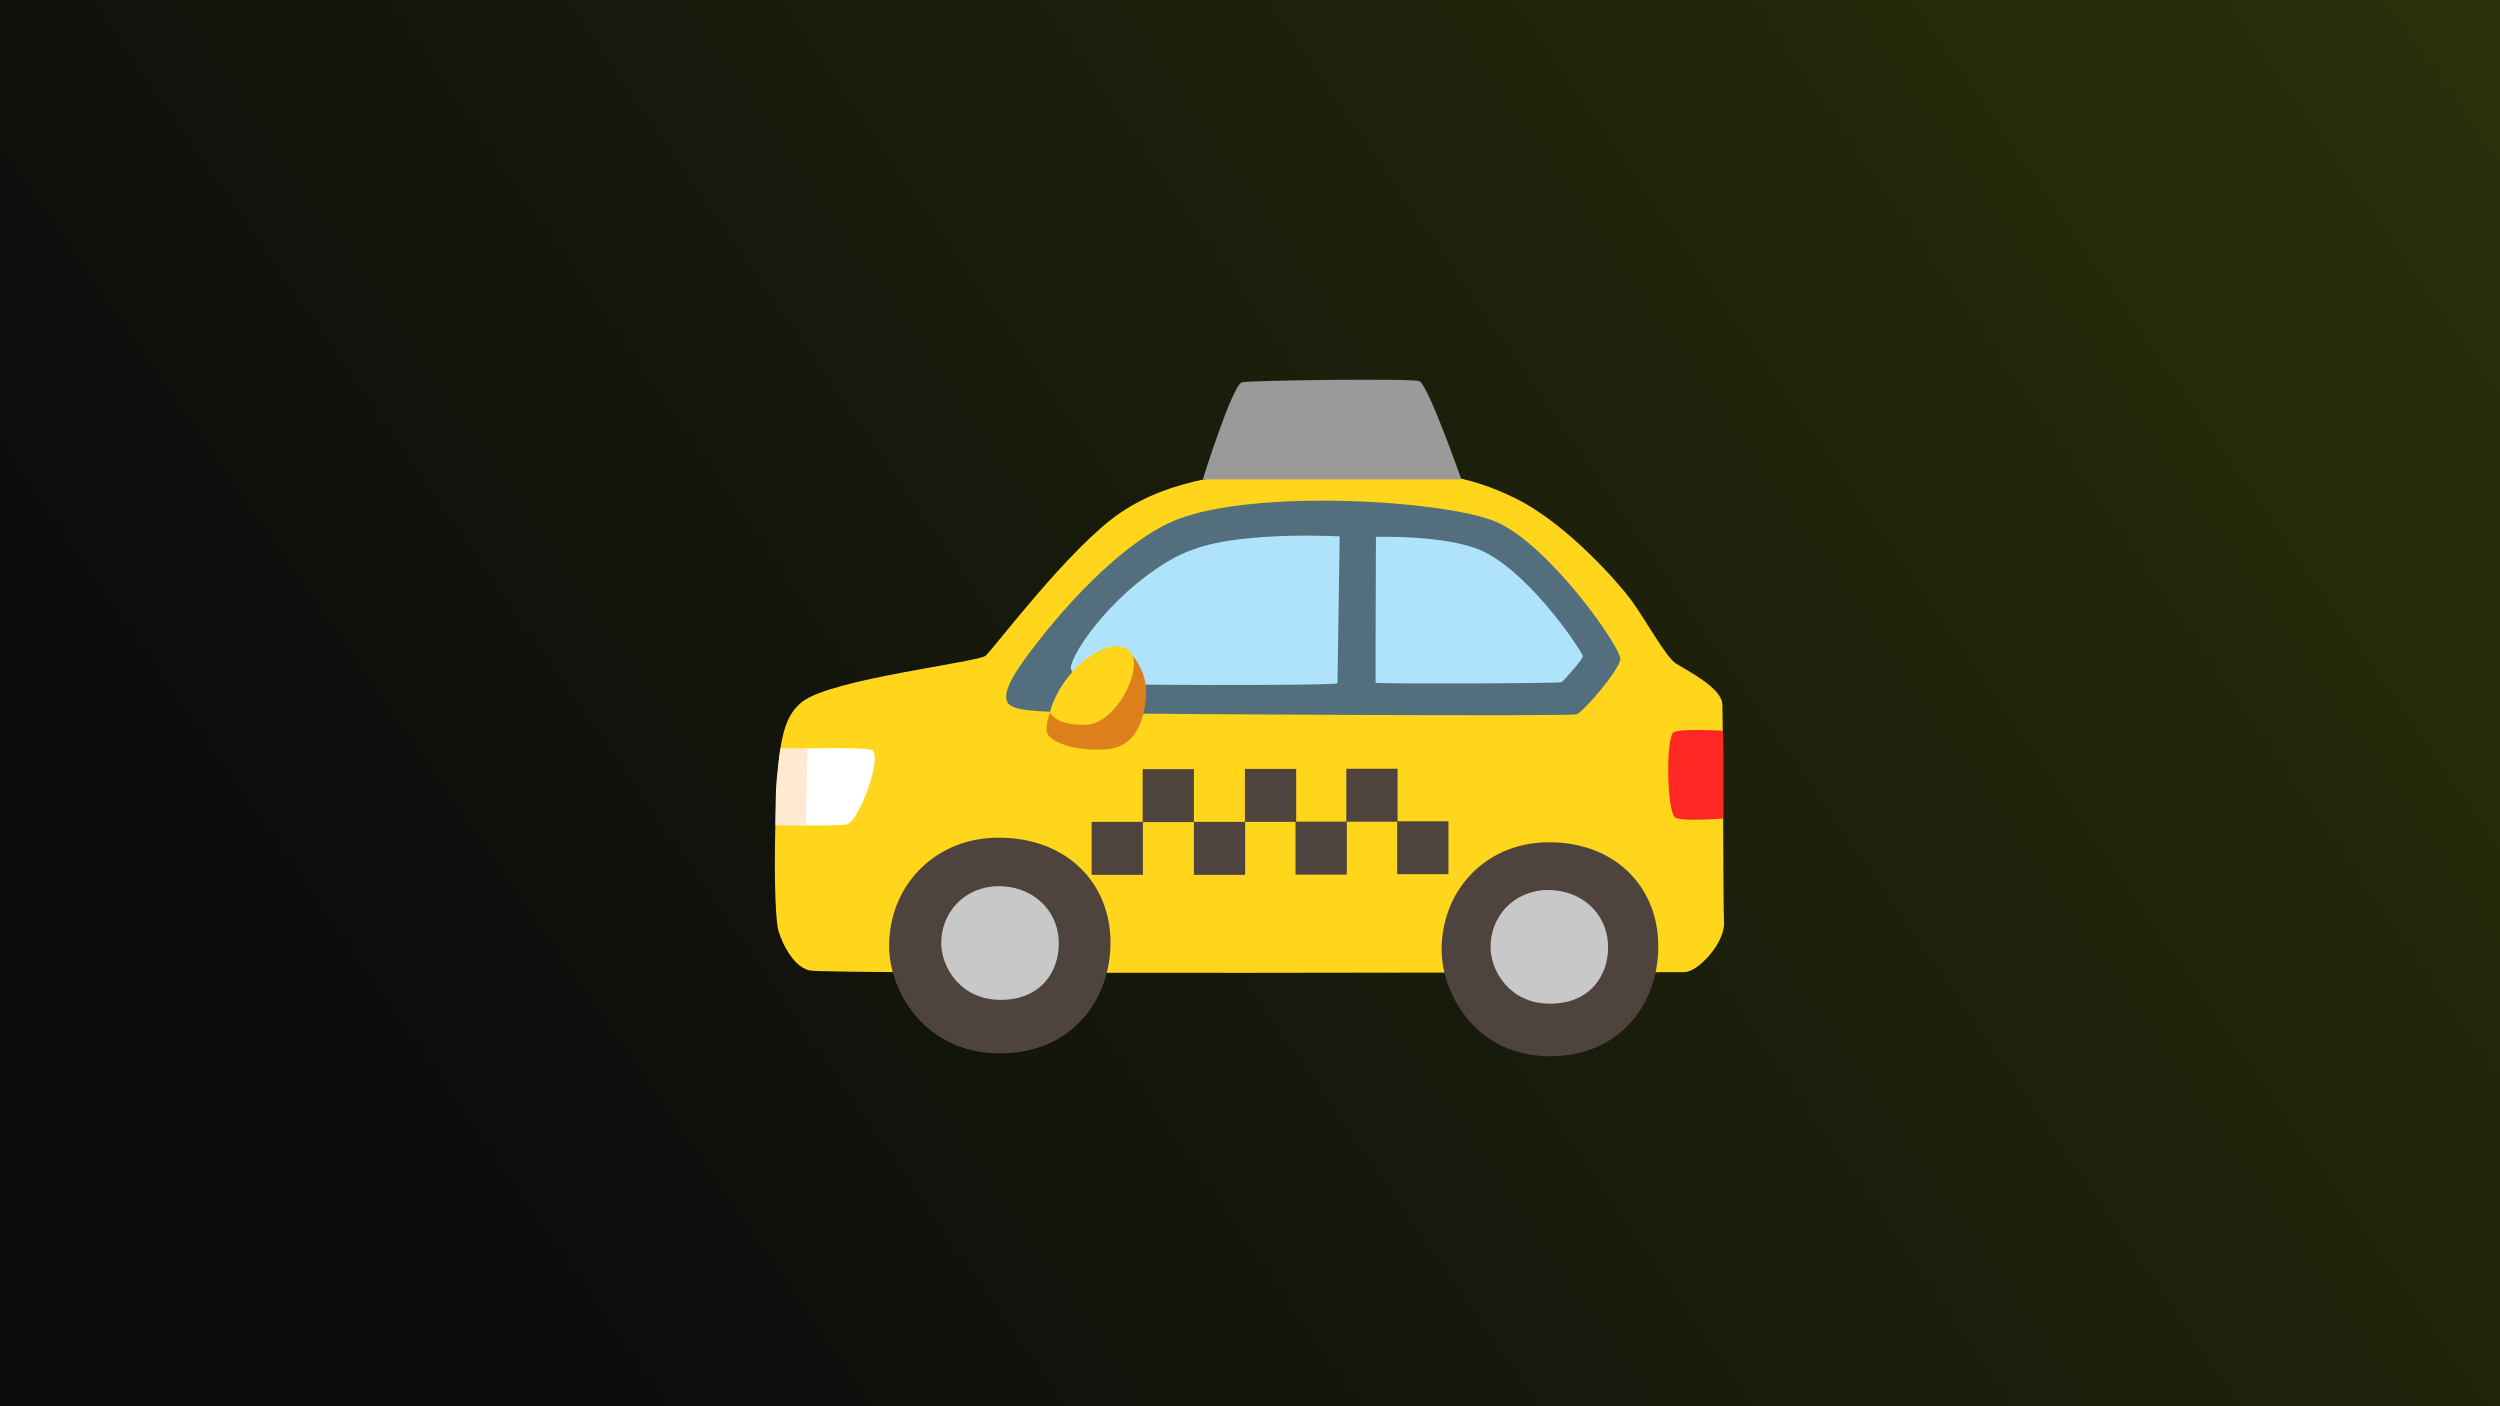 <svg width="320" height="180" viewBox="0 0 320 180" fill="none" xmlns="http://www.w3.org/2000/svg">
<rect x="0" y="0" width="320" height="180" fill="#333333" stroke="none"/>
<rect width="320" height="180" fill="url(#paint0_linear_1301_2)"/>
<path d="M126.18 83.92C125.23 84.78 106.5 86.87 102.71 89.81C100.47 91.55 99.66 94.34 99.34 102.75C99.02 111.16 99.23 116.85 99.55 118.75C99.72 119.79 101.25 123.72 103.65 124.22C106.18 124.75 213.93 124.43 215.62 124.43C217.3 124.43 220.78 120.75 220.67 118.12C220.56 115.49 220.56 92.23 220.46 90.13C220.36 88.03 215.93 85.82 214.57 84.97C213.2 84.13 210.57 79.18 208.68 76.66C207.26 74.77 200.58 66.98 193.84 63.72C188.16 60.97 183.11 59.93 170.16 60.04C158.06 60.14 149.85 61.3 143.43 65.62C137.01 69.94 127.23 82.97 126.18 83.92Z" fill="#FFD61C"/>
<path d="M101.91 105.64C101.91 105.64 107.64 105.73 108.42 105.5C110 105.03 112.89 97.13 111.68 96.05C111.18 95.61 103.34 95.79 103.34 95.79L101.91 105.64Z" fill="white"/>
<path d="M99.26 105.64L103.15 105.65L103.37 95.78L99.88 95.79C99.88 95.79 99.4 99.29 99.33 101.07C99.26 102.84 99.26 105.64 99.26 105.64Z" fill="#FEEAD0"/>
<path d="M153.96 61.36H187.05C187.05 61.36 182.86 49.41 181.7 48.79C181 48.41 159.42 48.68 158.91 48.95C157.62 49.66 153.96 61.36 153.96 61.36Z" fill="#9A9A9A"/>
<path d="M129.15 90.14C130.15 91.14 133.77 91.11 141.23 91.28C148.69 91.44 200.99 91.69 201.8 91.44C202.61 91.19 207.23 85.84 207.4 84.39C207.56 82.93 198.39 69.87 191.63 66.85C185.41 64.07 160.95 62.52 150.74 66.47C144.36 68.93 136.94 76.69 131.99 83.26C129.98 85.92 127.94 88.93 129.15 90.14Z" fill="#536F7D"/>
<path d="M171.48 68.66C171.48 68.66 166.77 68.39 161.71 68.74C157.73 69.01 153.44 69.56 149.83 71.66C141.64 76.44 136.61 84.55 137.1 85.69C137.59 86.83 138.56 87.56 146.99 87.64C155.42 87.72 170.99 87.69 171.2 87.46C171.2 87.21 171.48 68.66 171.48 68.66Z" fill="#AFE3FB"/>
<path d="M134.06 93.89C134.34 94.62 136.75 96.23 141.58 95.91C145.52 95.64 146.49 91.88 146.69 89.15C146.96 85.43 144.32 83.24 144.32 83.24C144.32 83.24 141.27 84.14 141.14 84.36C141.01 84.58 134.42 91.17 134.42 91.17C134.42 91.17 133.7 92.95 134.06 93.89Z" fill="#DD801B"/>
<path d="M139.03 92.77C142.93 92.64 146.33 85.56 144.76 83.54C143.19 81.52 139.61 83.46 137.59 85.64C134.86 88.6 134.41 91.15 134.41 91.15C134.41 91.15 135.01 92.91 139.03 92.77Z" fill="#FFD61C"/>
<path d="M176.12 68.72C176.12 68.72 176.05 87.39 176.08 87.4C176.93 87.55 199.68 87.49 199.91 87.31C200.13 87.13 202.6 84.44 202.6 84C202.6 83.55 196.29 73.88 190.1 70.7C185.67 68.42 176.12 68.72 176.12 68.72Z" fill="#AFE3FB"/>
<path d="M220.55 93.54C220.55 93.54 215 93.21 214.21 93.74C213.19 94.44 213.35 104.13 214.46 104.67C215.56 105.2 220.59 104.76 220.59 104.76C220.59 104.76 220.61 101.82 220.61 98.87C220.61 95.19 220.55 93.54 220.55 93.54Z" fill="#FF2825"/>
<path d="M139.73 105.2H146.29V111.98H139.73V105.2Z" fill="#4E433D"/>
<path d="M146.26 98.45H152.82V105.23H146.26V98.45ZM152.82 105.2H159.38V111.98H152.82V105.2ZM159.35 98.42H165.91V105.2H159.35V98.42Z" fill="#4E433D"/>
<path d="M165.83 105.17H172.39V111.95H165.83V105.17Z" fill="#4E433D"/>
<path d="M172.33 98.4H178.89V105.18H172.33V98.4Z" fill="#4E433D"/>
<path d="M178.84 105.12H185.4V111.9H178.84V105.12ZM113.81 121.31C113.9 126.83 118.3 134.77 127.88 134.83C137.46 134.89 142.43 127.55 142.13 120.03C141.82 112.39 135.88 106.99 127.33 107.23C119.33 107.47 113.69 113.67 113.81 121.31Z" fill="#4E433D"/>
<path d="M120.48 120.85C120.53 123.76 122.89 127.95 128.04 127.98C133.19 128.01 135.68 124.36 135.52 120.4C135.35 116.37 132.06 113.37 127.74 113.43C123.44 113.5 120.41 116.82 120.48 120.85Z" fill="#C8C8C8"/>
<path d="M184.53 121.78C184.62 127.26 188.92 135.14 198.3 135.2C207.68 135.26 212.54 127.98 212.25 120.52C211.95 112.93 206.14 107.58 197.77 107.82C189.94 108.04 184.41 114.19 184.53 121.78Z" fill="#4E433D"/>
<path d="M190.79 121.34C190.84 124.25 193.2 128.44 198.35 128.47C203.5 128.5 205.99 124.85 205.83 120.89C205.66 116.86 202.37 113.86 198.05 113.92C193.76 113.99 190.73 117.31 190.79 121.34Z" fill="#C8C8C8"/>
<defs>
<linearGradient id="paint0_linear_1301_2" x1="-379.5" y1="506.5" x2="988.5" y2="-440.5" gradientUnits="userSpaceOnUse">
<stop offset="0.339" stop-color="#0D0D0D"/>
<stop offset="1" stop-color="#789100"/>
</linearGradient>
</defs>
</svg>
